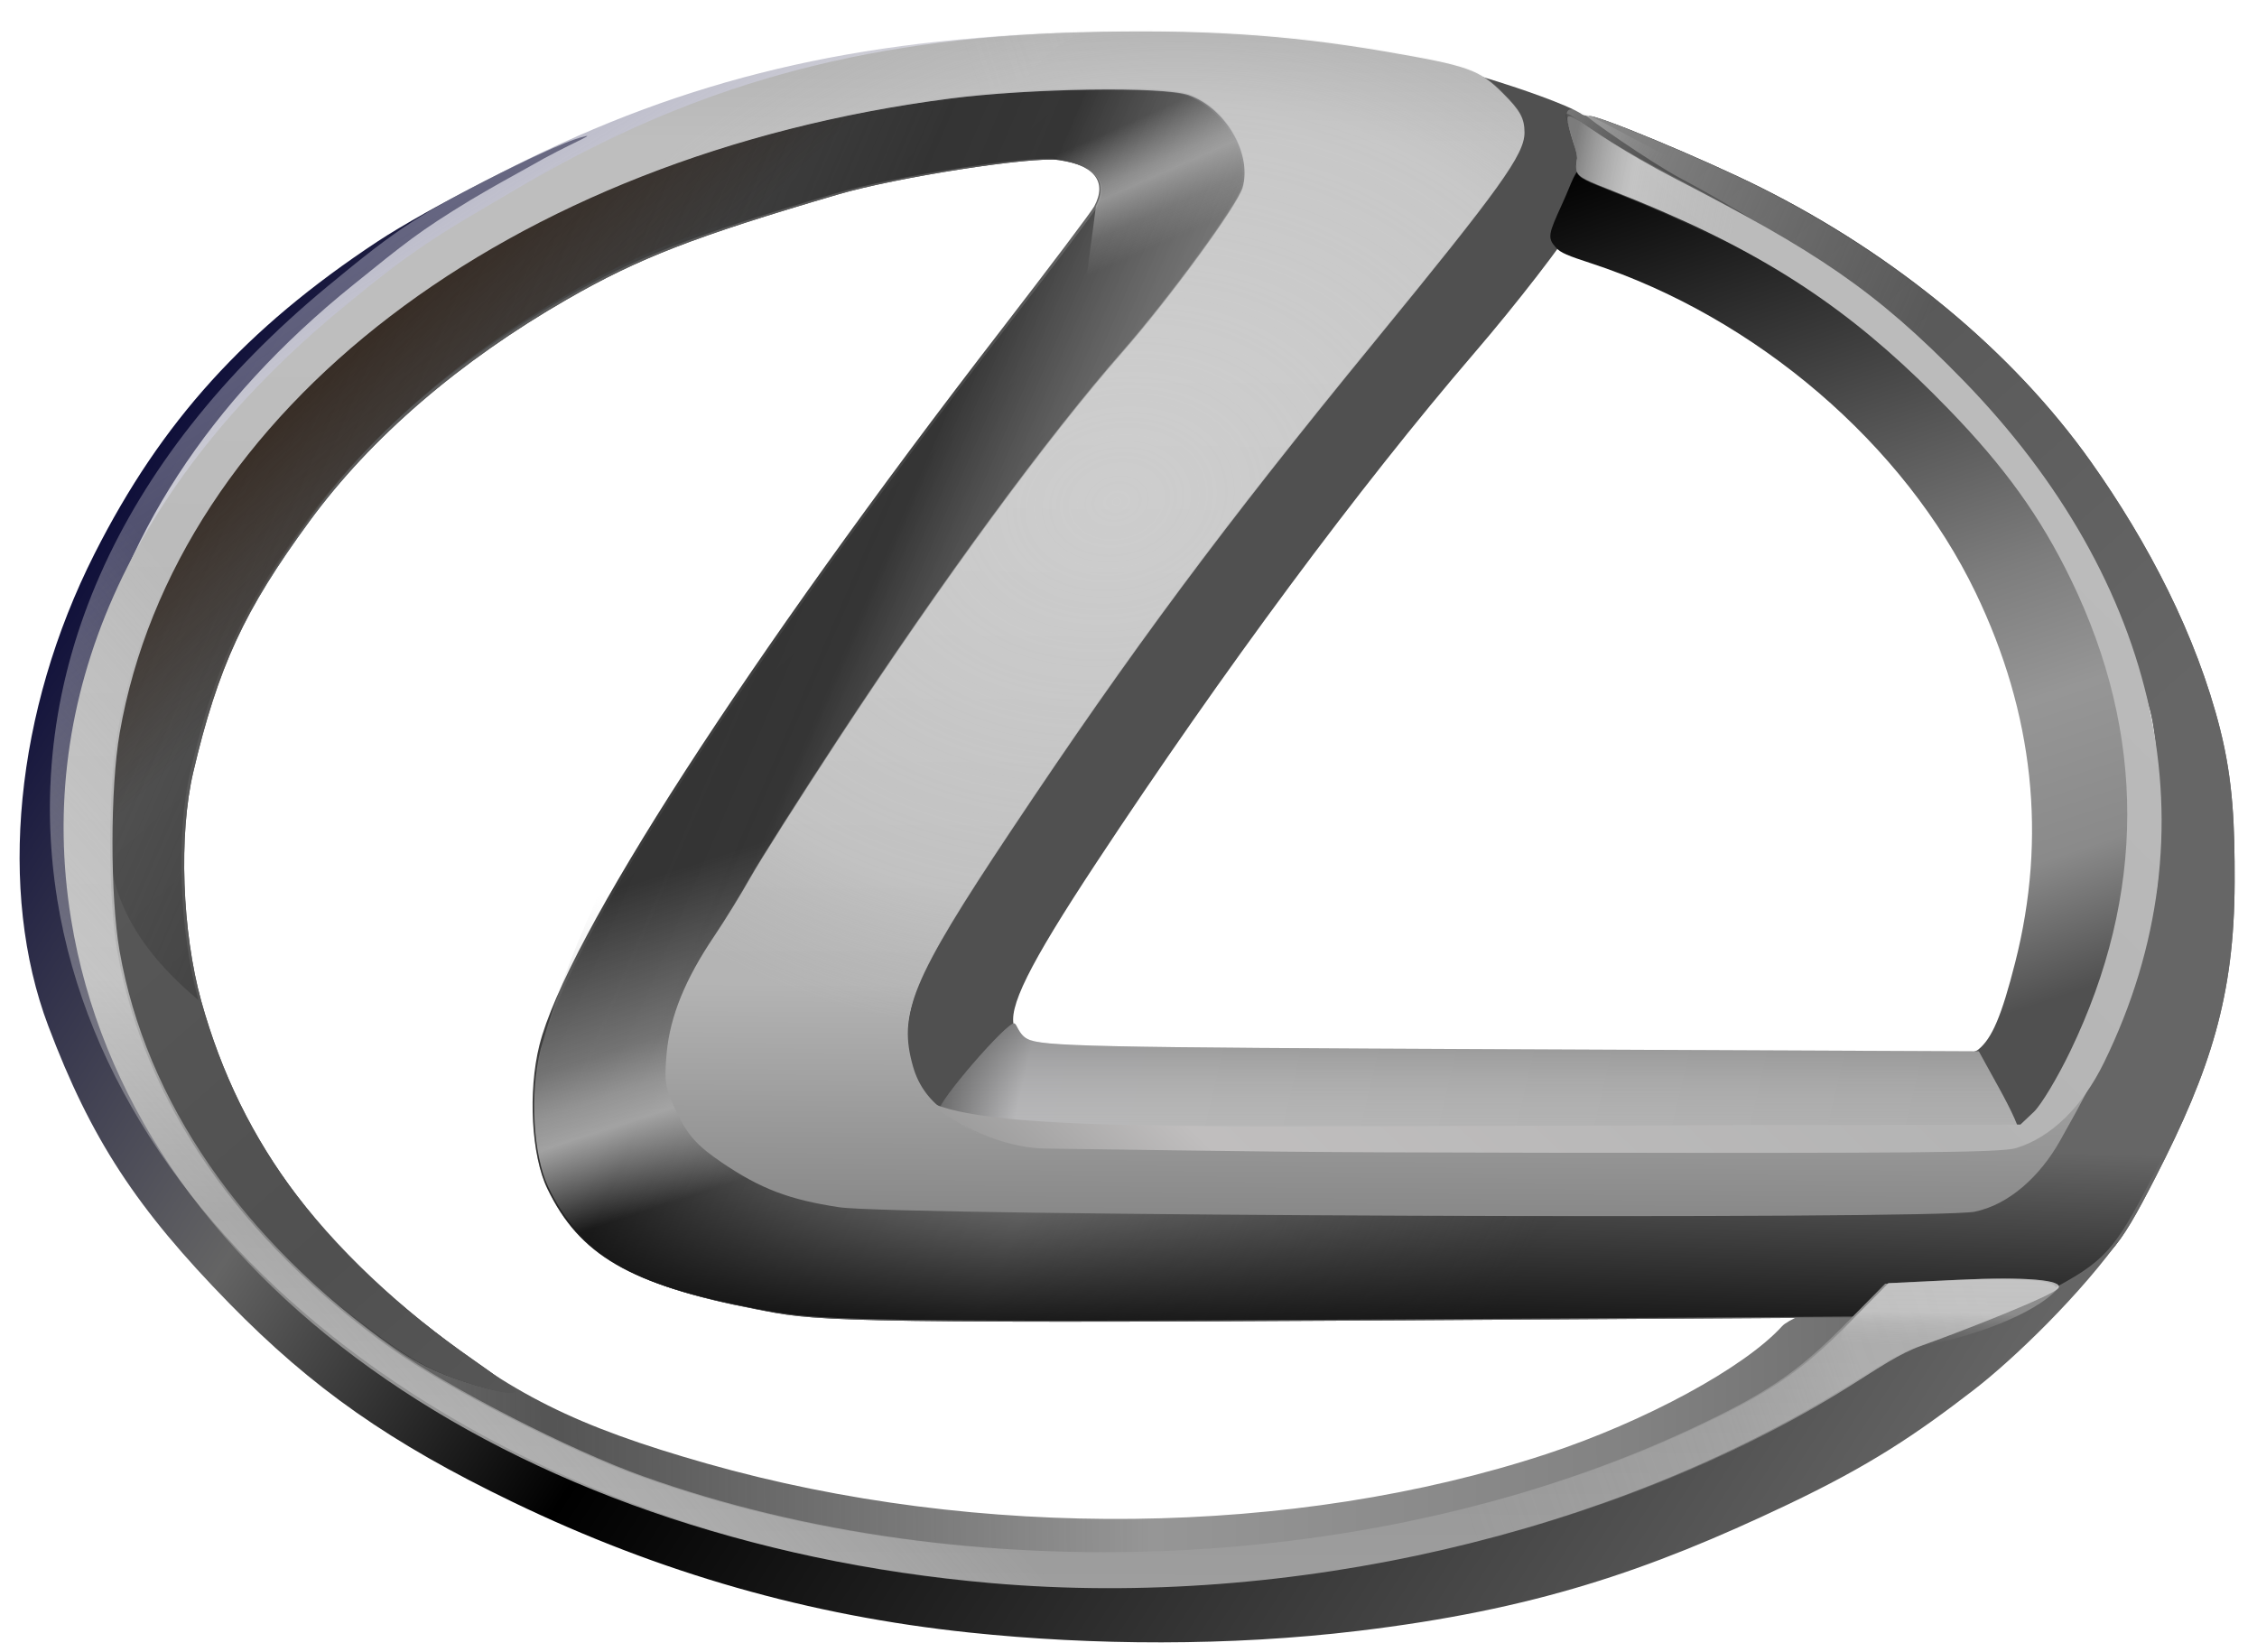 <svg width="56" height="41" viewBox="0 0 56 41" fill="none" xmlns="http://www.w3.org/2000/svg">
<path d="M24.053 40.509C20.086 40.092 16.374 39.032 12.726 37.272C9.686 35.806 7.755 34.453 5.694 32.347C3.382 29.985 2.255 28.258 1.198 25.458C-0.065 22.113 0.374 17.637 2.347 13.738C4.009 10.455 6.094 8.154 9.366 5.993C10.582 5.189 13.599 3.642 14.391 3.415C14.95 3.255 14.114 3.568 13.159 4.121C12.569 4.448 12.205 4.649 11.661 4.972C10.397 5.742 10.069 6.015 8.759 7.072C5.177 9.959 2.953 13.384 2.155 17.241C1.894 18.501 1.894 21.326 2.155 22.586C3.101 27.159 5.851 30.905 10.54 34.012C13.237 35.799 16.363 37.114 20.008 37.996C23.089 38.742 24.251 38.862 28.41 38.862C31.442 38.862 32.425 38.819 33.638 38.633C37.511 38.038 41.639 36.698 44.405 35.139C46.667 33.862 47.419 33.418 47.623 33.236C47.74 33.132 48.262 32.855 48.784 32.621C49.409 32.34 49.853 32.046 50.087 31.757C50.435 31.327 50.458 31.319 51.344 31.319C51.874 31.319 52.687 30.552 52.687 30.625C51.653 32.102 49.942 33.743 48.971 34.49C47.529 35.602 46.397 36.363 44.342 37.34C40.887 38.984 38.058 39.944 33.7 40.468C30.506 40.852 27.107 40.83 24.053 40.509Z" fill="url(#paint0_linear_1427_23719)"/>
<path d="M23.776 38.55C21.485 38.306 18.123 37.576 16.349 36.938C15.092 36.485 12.432 35.323 11.742 34.924C10.978 34.483 9.117 33.098 8.032 32.164C6.625 30.953 4.369 28.111 4.565 27.795C4.621 27.704 5.63 27.328 5.816 27.328C5.849 27.328 6.036 27.606 6.257 28.001C7.264 29.793 8.764 31.402 10.433 32.763C12.667 34.585 14.278 35.39 17.541 36.317C24.272 38.228 32.103 38.14 38.367 36.081C40.813 35.277 43.288 33.934 44.219 32.905C44.471 32.626 46.474 31.92 46.614 32.06C46.791 32.237 46.321 32.837 45.35 33.67C43.62 35.156 39.318 37.01 35.873 37.754C32.773 38.422 31.68 38.534 27.892 38.569C25.902 38.588 24.051 38.579 23.776 38.55Z" fill="url(#paint1_linear_1427_23719)"/>
<path d="M11.589 34.306C10.58 33.985 10.024 33.668 8.783 32.705C6.055 30.587 4.084 27.906 3.213 25.131C2.699 23.492 2.582 22.419 2.659 20.045C2.718 18.223 2.778 17.73 3.057 16.783C3.752 14.424 4.715 12.63 6.325 10.696C9.973 6.314 16.789 3.008 23.727 2.255C25.648 2.047 29.237 2.029 29.79 2.225C30.357 2.426 30.951 3.084 31.142 3.722C31.268 4.143 31.252 4.268 31.006 4.75C30.852 5.052 30.566 5.497 30.37 5.738C30.174 5.979 29.664 6.64 29.236 7.205C28.808 7.771 27.808 9.034 27.015 10.011C26.221 10.989 24.929 12.686 24.143 13.783C22.688 15.815 19.503 20.634 18.867 21.764C18.675 22.107 18.332 22.647 18.105 22.963C17.878 23.279 17.49 23.966 17.242 24.49C16.826 25.367 16.794 25.515 16.837 26.358C16.894 27.505 17.252 28.102 18.279 28.764C19.825 29.761 18.42 29.683 34.732 29.683H49.282L50.544 28.324C51.518 27.273 51.902 26.753 52.233 26.035C52.717 24.987 53.217 23.349 53.433 22.106C53.617 21.051 53.502 18.225 53.247 17.504C52.767 15.55 51.917 13.641 50.868 11.975C48.871 8.855 46.025 6.377 41.91 4.177C41.18 3.786 39.315 2.886 39.344 2.857C39.434 2.767 42.211 3.928 43.581 4.61C46.964 6.296 49.873 8.709 51.806 11.432C53.238 13.45 54.425 15.747 55.011 18.062C55.337 19.351 55.377 20.472 55.373 21.875C55.366 24.675 54.781 26.514 53.412 29.186C52.451 31.059 52.231 31.299 50.775 32.065L49.163 32.649L34.807 32.738C20.154 32.829 20.113 32.737 18.685 32.462C15.629 31.872 14.377 31.144 13.579 29.492C13.183 28.673 13.095 27.082 13.381 25.937C14.038 23.318 18.541 16.341 24.841 8.182C26.04 6.628 27.079 5.251 27.148 5.12C27.48 4.499 27.148 4.088 26.202 3.948C25.541 3.85 22.175 4.374 20.718 4.801C17.156 5.846 15.782 6.378 14.003 7.401C11.327 8.94 9.132 10.83 7.609 12.909C5.984 15.125 5.338 16.519 4.723 19.135C4.36 20.682 4.444 23.098 4.921 24.815C5.916 28.395 8.027 31.177 11.682 33.726C12.247 34.12 12.709 34.466 12.709 34.494C12.709 34.596 12.265 34.521 11.589 34.306Z" fill="url(#paint2_linear_1427_23719)"/>
<path d="M11.66 34.33C10.651 34.01 10.095 33.692 8.854 32.729C6.127 30.611 4.155 27.93 3.285 25.156C2.771 23.517 2.654 22.443 2.73 20.069C2.79 18.247 2.85 17.755 3.128 16.808C3.823 14.448 4.786 12.654 6.396 10.72C10.045 6.339 16.86 3.033 23.798 2.28C25.719 2.071 29.309 2.053 29.861 2.249C30.429 2.451 31.022 3.108 31.213 3.746C31.339 4.168 31.323 4.292 31.077 4.775C30.923 5.077 30.637 5.521 30.441 5.762C30.245 6.004 29.735 6.664 29.307 7.23C28.879 7.796 27.88 9.058 27.086 10.036C26.292 11.013 25 12.71 24.214 13.808C22.759 15.839 19.574 20.658 18.939 21.789C18.746 22.132 18.403 22.671 18.176 22.987C17.95 23.304 17.561 23.991 17.313 24.515C16.897 25.391 16.865 25.539 16.908 26.383C16.966 27.53 17.323 28.127 18.35 28.789C19.896 29.786 18.491 29.707 34.803 29.707H49.354L50.615 28.348C51.589 27.298 51.973 26.777 52.304 26.06C52.788 25.011 53.288 23.373 53.504 22.13C53.688 21.075 53.574 18.25 53.318 17.528C52.838 15.575 51.796 13.837 50.747 12.171C48.75 9.051 46.096 7.016 41.982 4.815C41.252 4.425 37.638 2.485 39.415 2.882C39.505 2.792 42.282 3.952 43.652 4.635C47.035 6.32 49.945 8.733 51.877 11.456C53.309 13.475 54.497 15.772 55.083 18.087C55.409 19.375 55.449 20.496 55.445 21.899C55.437 24.7 54.853 26.539 53.483 29.21C52.522 31.084 52.302 31.324 50.847 32.09L49.234 32.673L34.878 32.763C20.225 32.853 20.184 32.762 18.756 32.486C15.7 31.897 14.449 31.169 13.65 29.517C13.254 28.697 13.166 27.106 13.453 25.962C14.109 23.343 18.612 16.366 24.912 8.207C26.112 6.653 27.15 5.275 27.22 5.145C27.552 4.524 27.22 4.112 26.273 3.972C25.613 3.874 22.246 4.398 20.789 4.826C17.227 5.87 15.853 6.403 14.075 7.425C11.398 8.964 9.203 10.855 7.68 12.933C6.055 15.149 5.409 16.544 4.795 19.16C4.431 20.707 4.516 23.122 4.993 24.84C5.987 28.419 8.098 31.202 11.754 33.751C12.318 34.145 12.781 34.49 12.781 34.519C12.781 34.62 12.336 34.545 11.66 34.33Z" fill="url(#paint3_linear_1427_23719)"/>
<path d="M11.66 34.33C10.651 34.01 10.095 33.692 8.854 32.729C6.127 30.611 4.155 27.93 3.285 25.156C2.771 23.517 2.654 22.443 2.73 20.069C2.79 18.247 2.85 17.755 3.128 16.808C3.823 14.448 4.786 12.654 6.396 10.72C10.045 6.339 16.86 3.033 23.798 2.28C25.719 2.071 29.309 2.053 29.861 2.249C30.429 2.451 31.022 3.108 31.213 3.746C31.339 4.168 31.323 4.292 31.077 4.775C30.923 5.077 30.637 5.521 30.441 5.762C30.245 6.004 29.735 6.664 29.307 7.23C28.879 7.796 27.88 9.058 27.086 10.036C26.292 11.013 25 12.71 24.214 13.808C22.759 15.839 19.574 20.658 18.939 21.789C18.746 22.132 18.403 22.671 18.176 22.987C17.95 23.304 17.561 23.991 17.313 24.515C16.897 25.391 16.865 25.539 16.908 26.383C16.966 27.53 17.323 28.127 18.35 28.789C19.896 29.786 18.491 29.707 34.803 29.707H49.354L50.615 28.348C51.589 27.298 51.973 26.777 52.304 26.06C52.788 25.011 53.288 23.373 53.504 22.13C53.688 21.075 53.574 18.25 53.318 17.528C52.838 15.575 51.988 13.666 50.94 12C48.942 8.88 46.096 6.402 41.982 4.201C41.252 3.811 39.386 2.911 39.415 2.882C39.505 2.792 42.282 3.952 43.652 4.635C47.035 6.32 49.945 8.733 51.877 11.456C53.309 13.475 54.497 15.772 55.083 18.087C55.409 19.375 55.449 20.496 55.445 21.899C55.437 24.7 54.853 26.539 53.483 29.21C52.522 31.084 52.302 31.324 50.847 32.09L49.234 32.673L34.878 32.763C20.225 32.853 20.184 32.762 18.756 32.486C15.7 31.897 14.449 31.169 13.65 29.517C13.254 28.697 13.166 27.106 13.453 25.962C14.109 23.343 18.612 16.366 24.912 8.207C26.112 6.653 27.15 5.275 27.22 5.145C27.552 4.524 27.22 4.112 26.273 3.972C25.613 3.874 22.246 4.398 20.789 4.826C17.227 5.87 15.853 6.403 14.075 7.425C11.398 8.964 9.203 10.855 7.68 12.933C6.055 15.149 5.409 16.544 4.795 19.16C4.431 20.707 4.516 23.122 4.993 24.84C5.987 28.419 8.098 31.202 11.754 33.751C12.318 34.145 12.781 34.49 12.781 34.519C12.781 34.62 12.336 34.545 11.66 34.33Z" fill="url(#paint4_linear_1427_23719)"/>
<path d="M2.661 20.045C2.72 18.223 2.78 17.73 3.059 16.783C3.753 14.424 4.716 12.63 6.327 10.696C9.975 6.314 16.791 3.008 23.729 2.255C25.65 2.047 29.239 2.029 29.791 2.225C30.359 2.426 30.953 3.084 31.144 3.722C31.27 4.143 31.253 4.268 31.008 4.75C30.854 5.052 30.568 5.497 30.372 5.738C30.176 5.979 29.666 6.64 29.238 7.205C28.81 7.771 27.81 9.034 27.017 10.011C26.223 10.989 24.93 12.686 24.145 13.783C22.69 15.815 19.505 20.634 18.869 21.764C18.676 22.107 18.333 22.647 18.107 22.963C17.88 23.279 17.492 23.966 17.244 24.49C16.828 25.367 16.796 25.515 16.838 26.358C16.896 27.505 17.254 28.102 18.281 28.764C19.827 29.761 18.422 29.683 34.734 29.683H49.284L50.545 28.324C51.52 27.273 51.904 26.753 52.235 26.035C52.719 24.987 53.219 23.349 53.435 22.106C53.618 21.051 53.504 18.225 53.249 17.504C52.768 15.55 51.682 13.878 50.634 12.211C48.636 9.091 45.79 6.614 41.676 4.413C40.946 4.022 39.317 2.886 39.346 2.857C39.435 2.767 42.213 3.928 43.583 4.61C46.966 6.296 49.875 8.709 51.807 11.432C53.239 13.45 54.427 15.747 55.013 18.062C55.339 19.351 55.379 20.472 55.375 21.875C55.367 24.675 54.783 26.514 53.413 29.186C52.452 31.059 52.233 31.299 50.777 32.065L49.165 32.649L34.809 32.738C20.156 32.829 20.115 32.737 18.687 32.462C15.631 31.872 14.379 31.144 13.581 29.492C13.185 28.673 13.096 27.082 13.383 25.937C14.04 23.318 18.543 16.341 24.843 8.182C26.042 6.628 27.081 5.251 27.15 5.12C27.482 4.499 27.15 4.088 26.203 3.948C25.543 3.85 22.177 4.374 20.719 4.801C17.158 5.846 15.783 6.378 14.005 7.401C11.329 8.94 9.134 10.83 7.61 12.909C5.986 15.125 5.34 16.519 4.725 19.135C4.362 20.682 4.446 23.098 4.923 24.815C2.852 23.085 2.616 21.551 2.661 20.045Z" fill="url(#paint5_linear_1427_23719)"/>
<path d="M3.213 25.131C2.699 23.492 2.582 22.419 2.659 20.045C2.718 18.223 2.778 17.73 3.057 16.783C3.752 14.424 4.715 12.63 6.325 10.696C9.973 6.314 16.789 3.008 23.727 2.255C25.648 2.047 29.237 2.029 29.79 2.225C30.357 2.426 30.951 3.084 31.142 3.722C31.268 4.143 31.252 4.268 31.006 4.75C30.852 5.052 30.566 5.497 30.37 5.738C30.174 5.979 29.664 6.64 29.236 7.205C28.808 7.771 27.808 9.034 27.015 10.011C26.221 10.989 24.929 12.686 24.143 13.783C22.688 15.815 19.503 20.634 18.867 21.764C18.675 22.107 18.332 22.647 18.105 22.963C17.878 23.279 17.49 23.966 17.242 24.49C16.826 25.367 16.794 25.515 16.837 26.358C16.894 27.505 17.252 28.102 18.279 28.764C19.825 29.761 18.42 29.683 34.732 29.683H49.282L50.544 28.324C51.518 27.273 51.902 26.753 52.233 26.035C52.717 24.987 53.217 23.349 53.433 22.106C53.617 21.051 53.502 18.225 53.247 17.504C52.767 15.55 51.917 13.641 50.868 11.975C48.871 8.855 46.025 6.377 41.91 4.177C41.18 3.786 39.315 2.886 39.344 2.857C39.434 2.767 42.211 3.928 43.581 4.61C46.964 6.296 49.873 8.709 51.806 11.432C53.238 13.45 54.425 15.747 55.011 18.062C55.337 19.351 55.377 20.472 55.373 21.875C55.366 24.675 54.781 26.514 53.412 29.186C52.451 31.059 52.231 31.299 50.775 32.065L49.163 32.649L34.807 32.738C20.154 32.829 20.113 32.737 18.685 32.462C15.629 31.872 14.377 31.144 13.579 29.492C13.183 28.673 13.095 27.082 13.381 25.937C14.038 23.318 18.541 16.341 24.841 8.182C26.04 6.628 27.079 5.251 27.148 5.12C27.48 4.499 27.148 4.088 26.202 3.948C25.541 3.85 22.175 4.374 20.718 4.801C17.156 5.846 15.782 6.378 14.003 7.401C11.327 8.94 9.132 10.83 7.609 12.909C5.984 15.125 5.338 16.519 4.723 19.135C4.36 20.682 4.444 23.098 4.921 24.815C4.34 25.156 5.892 27.522 3.213 25.131Z" fill="url(#paint6_linear_1427_23719)"/>
<path d="M3.352 24.995C2.838 23.356 2.721 22.282 2.798 19.908C2.857 18.086 2.917 17.593 3.196 16.646C3.89 14.287 4.853 12.493 6.463 10.559C10.112 6.177 16.928 2.872 23.866 2.119C25.787 1.91 29.376 1.892 29.928 2.088C30.496 2.29 31.09 2.947 31.281 3.585C31.407 4.007 31.39 4.131 31.144 4.614C30.991 4.916 30.704 5.36 30.509 5.601C30.313 5.843 29.802 6.503 29.375 7.069C28.947 7.634 27.947 8.897 27.153 9.874C26.36 10.852 25.067 12.549 24.282 13.647C22.827 15.678 19.642 20.497 19.006 21.628C18.813 21.971 18.47 22.51 18.244 22.826C18.017 23.142 17.629 23.83 17.38 24.353C16.965 25.23 16.933 25.378 16.975 26.221C17.033 27.369 17.391 27.965 18.418 28.628C19.963 29.625 18.559 29.546 34.871 29.546H49.421L50.682 28.187C51.656 27.137 52.041 26.616 52.372 25.899C52.856 24.85 53.356 23.212 53.572 21.969C53.755 20.914 53.641 18.089 53.386 17.367C52.905 15.414 51.819 13.741 50.771 12.075C48.773 8.955 45.927 6.477 41.813 4.276C41.083 3.886 39.454 2.749 39.483 2.72C39.572 2.631 42.35 3.791 43.719 4.473C47.103 6.159 50.012 8.572 51.944 11.295C53.376 13.314 54.564 15.611 55.15 17.926C55.476 19.214 55.516 20.335 55.512 21.738C55.504 24.539 54.92 26.378 53.55 29.049C52.589 30.923 52.37 31.163 50.914 31.929L49.301 32.512L34.945 32.602C20.293 32.692 20.252 32.601 18.824 32.325C15.768 31.735 14.516 31.007 13.718 29.356C13.322 28.536 13.233 26.945 13.52 25.8C14.177 23.182 18.68 16.205 24.979 8.045C26.179 6.492 27.218 5.114 27.287 4.984C27.619 4.362 27.287 3.951 26.34 3.811C25.68 3.713 22.313 4.237 20.856 4.665C17.295 5.709 15.92 6.241 14.142 7.264C11.466 8.803 9.271 10.694 7.747 12.772C6.122 14.988 5.476 16.383 4.862 18.999C4.499 20.546 4.583 22.961 5.06 24.678C4.479 25.019 4.606 24.881 3.352 24.995Z" fill="url(#paint7_linear_1427_23719)"/>
<g opacity="0.8">
<path d="M23.973 2.365C25.78 2.165 29.157 2.148 29.677 2.335C30.211 2.529 30.769 3.158 30.949 3.77C31.067 4.174 31.052 4.293 30.821 4.756C30.676 5.045 30.407 5.471 30.223 5.702C30.038 5.934 29.558 6.567 29.155 7.109C26.244 10.039 26.791 8.374 27.192 5.111C27.504 4.515 27.192 4.121 26.301 3.987C25.165 3.088 26.249 3.238 23.973 2.365Z" fill="url(#paint8_linear_1427_23719)"/>
</g>
<path d="M26.241 10.773C25.494 11.709 24.278 13.336 23.539 14.388C22.17 16.335 19.173 20.953 18.576 22.037C18.394 22.366 18.072 22.883 17.858 23.186C17.645 23.489 17.28 24.148 17.046 24.649C16.655 25.49 16.625 25.632 16.665 26.44C16.719 27.539 17.056 28.111 18.022 28.746C19.476 29.702 18.155 29.627 33.501 29.627C35.497 30.515 51.068 31.992 33.571 32.555C19.786 32.642 19.747 32.554 18.404 32.29C15.529 31.725 14.351 31.027 13.6 29.444C13.228 28.658 13.144 27.133 13.414 26.036C16.817 14.212 27.862 8.25 26.241 10.773Z" fill="url(#paint9_linear_1427_23719)"/>
<path d="M22.974 27.306C22.352 26.435 22.335 25.415 22.919 24.087C23.946 21.751 29.758 13.623 34.145 8.386C36.677 5.364 37.699 3.925 37.699 3.384C37.699 3.146 37.546 2.856 37.248 2.525L36.45 1.806L37.163 2.026C37.605 2.163 38.869 2.584 39.246 2.832C39.865 3.237 39.758 4.367 39.126 5.468C38.824 5.993 37.627 7.542 36.58 8.76C33.721 12.088 30.341 16.647 27.196 21.417C25.525 23.951 24.99 25.029 25.171 25.5C25.265 25.744 23.678 27.592 23.381 27.586C23.265 27.584 23.082 27.458 22.974 27.306Z" fill="#505050"/>
<path d="M49.635 28.152C49.366 27.855 48.701 26.462 48.701 26.234C48.701 26.134 48.972 26.134 49.085 26.043C49.427 25.766 49.664 25.206 50.001 23.879C50.789 20.776 50.46 17.703 49.021 14.71C47.248 11.024 43.578 7.878 39.483 6.535C38.905 6.345 38.722 6.277 38.6 6.138C38.39 5.899 38.417 5.81 38.761 5.058C39.017 4.499 39.075 4.204 39.267 4.177C39.416 4.155 40.142 4.446 41.221 4.972C46.507 7.551 49.975 10.808 51.72 14.832C52.635 16.94 52.833 17.773 52.913 19.84C53.012 22.4 52.606 24.284 51.477 26.498C50.566 28.285 50.08 28.644 49.635 28.152Z" fill="url(#paint10_linear_1427_23719)"/>
<path d="M24.538 28.297C23.893 28.216 23.297 27.799 23.297 27.551C23.297 27.304 24.954 25.394 25.161 25.394C25.231 25.394 25.267 25.665 25.491 25.779C25.858 25.966 27.002 25.99 37.496 26.036L49.096 26.087L49.596 26.993C49.899 27.542 50.155 28.071 50.106 28.197C50.031 28.389 42.969 28.503 31.451 28.485C24.597 28.475 24.747 28.323 24.538 28.297V28.297Z" fill="url(#paint11_linear_1427_23719)"/>
<path opacity="0.5" d="M24.538 28.297C23.893 28.216 23.297 27.799 23.297 27.551C23.297 27.304 24.954 25.394 25.161 25.394C25.231 25.394 25.267 25.665 25.491 25.779C25.858 25.966 27.002 25.99 37.496 26.036L49.096 26.087L49.596 26.993C49.899 27.542 50.155 28.071 50.106 28.197C50.031 28.389 42.969 28.503 31.451 28.485C24.597 28.475 24.747 28.323 24.538 28.297V28.297Z" fill="url(#paint12_linear_1427_23719)"/>
<path d="M24.551 39.29C12.496 38.238 2.857 31.174 1.424 22.34C0.529 16.82 2.898 11.433 8.12 7.111C9.918 5.623 10.391 5.317 12.704 4.146C17.03 1.955 21.23 0.956 26.734 0.809C29.695 0.729 31.844 0.863 34.274 1.279C36.389 1.64 36.642 1.73 37.238 2.325C37.664 2.751 37.77 2.945 37.77 3.299C37.77 3.84 37.178 4.665 34.034 8.507C30.3 13.068 28.005 16.156 25.027 20.627C22.559 24.333 22.217 25.159 22.604 26.489C22.889 27.471 23.783 27.927 24.662 28.094C25.8 28.311 27.081 28.26 35.699 28.246C40.226 28.239 49.829 28.259 50.127 28.238C50.514 28.209 50.74 28.097 51 27.848C51.89 26.696 52.239 26.215 51.062 28.307C50.558 29.203 49.79 29.897 48.944 30.072C47.964 30.276 22.185 30.175 20.767 29.963C19.529 29.777 18.812 29.503 17.852 28.852C17.251 28.443 17.018 28.188 16.75 27.64C16.449 27.024 16.419 26.853 16.487 26.129C16.572 25.22 16.951 24.291 17.67 23.23C17.931 22.845 18.333 22.194 18.564 21.782C18.795 21.371 19.777 19.828 20.745 18.353C23.315 14.44 25.931 10.876 27.793 8.751C28.965 7.414 30.655 5.1 30.777 4.667C31.013 3.826 30.353 2.691 29.44 2.368C28.817 2.147 25.508 2.194 23.516 2.452C12.571 3.869 4.312 10.18 2.914 18.192C2.677 19.554 2.675 22.258 2.911 23.605C3.563 27.326 5.946 30.779 9.719 33.471C11.094 34.452 14.103 35.995 15.884 36.633C23.967 39.526 34.209 39.066 41.906 35.462C43.757 34.596 44.551 34.058 45.704 32.889L46.717 31.861L48.465 31.777C50.135 31.698 51.058 31.784 50.935 31.982C50.824 32.162 48.47 33.083 47.528 33.417C46.996 33.606 46.502 33.947 45.749 34.42C39.977 38.049 31.961 39.937 24.551 39.29L24.551 39.29Z" fill="url(#paint13_linear_1427_23719)"/>
<path opacity="0.3" d="M24.689 39.268C12.634 38.217 2.995 31.152 1.562 22.318C0.667 16.799 3.035 11.412 8.258 7.089C10.056 5.601 10.528 5.295 12.842 4.124C17.168 1.934 21.368 0.935 26.871 0.787C25.069 1.668 26.05 2.329 23.653 2.431C12.709 3.848 4.449 10.158 3.052 18.171C2.815 19.532 2.813 22.236 3.049 23.584C3.701 27.305 6.083 30.758 9.857 33.45C11.231 34.43 14.24 35.973 16.022 36.611C24.105 39.505 34.346 39.044 42.044 35.44C43.895 34.574 44.689 34.036 45.842 32.867L46.855 31.839L48.603 31.756C50.272 31.676 51.195 31.762 51.073 31.96C50.962 32.14 48.608 33.061 47.666 33.395C47.134 33.584 46.639 33.925 45.887 34.399C40.114 38.027 32.099 39.915 24.689 39.268L24.689 39.268Z" fill="url(#paint14_linear_1427_23719)"/>
<path d="M24.607 39.283C12.552 38.232 3.196 31.639 1.763 22.806C0.868 17.286 3.237 11.993 8.459 7.671C10.257 6.183 10.788 5.872 12.96 4.606C17.149 2.165 21.285 0.95 26.789 0.802C29.75 0.723 31.899 0.857 34.329 1.272C36.445 1.634 36.698 1.723 37.293 2.318C37.719 2.744 37.825 2.938 37.825 3.292C37.825 3.833 37.233 4.658 34.089 8.5C30.355 13.062 28.061 16.15 25.083 20.62C22.614 24.326 22.273 25.152 22.659 26.482C22.945 27.464 23.839 27.92 24.717 28.087C25.855 28.304 27.136 28.253 35.755 28.239C40.282 28.232 49.885 28.253 50.182 28.231C50.57 28.202 50.796 28.09 51.055 27.842C51.945 26.69 52.294 26.208 51.117 28.3C50.613 29.196 49.845 29.89 48.999 30.066C48.02 30.269 22.24 30.169 20.823 29.956C19.584 29.77 18.867 29.497 17.908 28.845C17.306 28.436 17.073 28.181 16.806 27.633C16.504 27.018 16.475 26.847 16.542 26.122C16.627 25.213 17.006 24.285 17.726 23.223C17.986 22.838 18.388 22.187 18.619 21.776C18.851 21.364 19.832 19.821 20.8 18.346C23.37 14.433 25.986 10.869 27.849 8.744C29.02 7.407 30.711 5.093 30.832 4.66C31.069 3.82 30.408 2.684 29.495 2.361C28.873 2.14 25.564 2.188 23.571 2.446C12.626 3.862 4.367 10.173 2.97 18.185C2.732 19.547 2.731 22.251 2.967 23.599C3.618 27.32 6.001 30.772 9.774 33.465C11.149 34.445 14.158 35.988 15.94 36.626C24.022 39.52 34.264 39.059 41.962 35.455C43.813 34.589 44.606 34.051 45.759 32.882L46.773 31.854L48.521 31.77C50.19 31.691 51.113 31.777 50.991 31.975C50.879 32.155 48.525 33.076 47.584 33.41C47.052 33.599 46.557 33.94 45.804 34.414C40.032 38.042 32.017 39.93 24.607 39.283L24.607 39.283Z" fill="url(#paint15_linear_1427_23719)"/>
<path opacity="0.5" d="M24.551 39.29C12.496 38.238 2.857 31.173 1.424 22.34C0.529 16.82 2.898 11.433 8.12 7.11C9.918 5.623 10.391 5.317 12.704 4.145C17.03 1.955 21.23 0.956 26.734 0.809C26.618 2.007 24.72 2.457 23.516 2.452C12.571 3.869 4.312 10.179 2.914 18.192C2.677 19.554 2.675 22.257 2.911 23.605C3.563 27.326 5.946 30.779 9.719 33.471C11.094 34.452 14.103 35.995 15.884 36.633C23.967 39.526 34.209 39.065 41.906 35.462C43.757 34.595 44.551 34.058 45.704 32.888L46.717 31.86L48.465 31.777C50.135 31.697 51.058 31.784 50.935 31.981C50.824 32.162 48.47 33.083 47.528 33.417C46.996 33.606 46.502 33.947 45.749 34.42C39.977 38.049 31.961 39.936 24.551 39.29H24.551Z" fill="url(#paint16_linear_1427_23719)"/>
<path opacity="0.3" d="M24.689 39.268C12.634 38.217 2.995 31.152 1.562 22.318C0.667 16.799 3.035 11.412 8.258 7.089C10.056 5.601 10.528 5.295 12.842 4.124C17.168 1.934 21.368 0.935 26.871 0.787C25.069 1.668 26.05 2.329 23.653 2.431C12.709 3.848 4.449 10.158 3.052 18.171C2.815 19.532 2.813 22.236 3.049 23.584C3.701 27.305 6.083 30.758 9.857 33.45C11.231 34.43 14.24 35.973 16.022 36.611C24.105 39.505 34.346 39.044 42.044 35.44C43.895 34.574 44.689 34.036 45.842 32.867L46.855 31.839L48.603 31.756C50.272 31.676 51.195 31.762 51.073 31.96C50.962 32.14 48.608 33.061 47.666 33.395C47.134 33.584 46.639 33.925 45.887 34.399C40.114 38.027 32.099 39.915 24.689 39.268L24.689 39.268Z" fill="url(#paint17_linear_1427_23719)"/>
<path opacity="0.3" d="M25.936 28.833C24.945 28.809 23.104 27.366 23.241 27.482C24.279 28.363 28.642 28.283 37.177 28.262L50.129 28.231L50.459 27.915C50.641 27.741 51.048 27.053 51.365 26.387C53.244 22.438 53.251 18.433 51.386 14.536C50.627 12.951 49.74 11.701 48.333 10.231C46.293 8.1 44.369 6.651 41.288 5.292C39.102 4.327 39.039 4.541 39.129 3.934C39.129 3.784 39.047 3.591 38.981 3.354C38.693 2.327 38.826 2.553 41.419 3.908C44.905 5.729 46.786 6.969 48.98 9.255C53.826 14.304 55.031 20.819 52.202 26.673C51.66 27.793 50.884 28.558 50.021 28.822C49.636 28.94 47.376 28.949 38.348 28.939C31.866 28.931 31.013 28.956 25.936 28.833Z" fill="url(#paint18_linear_1427_23719)"/>
<path d="M25.937 28.499C24.211 28.475 22.655 27.065 22.791 27.179C23.83 28.049 28.643 27.956 37.178 27.936L50.131 27.904L50.461 27.592C50.642 27.421 51.05 26.743 51.367 26.085C53.246 22.187 53.252 18.234 51.387 14.388C50.629 12.825 49.742 11.59 48.335 10.14C46.295 8.036 44.37 6.607 41.289 5.265C39.104 4.313 39.041 4.524 39.131 3.925C39.131 3.777 39.049 3.587 38.982 3.352C38.695 2.339 38.961 3.09 41.555 4.427C45.04 6.224 46.52 7.184 48.714 9.44C53.56 14.423 55.032 20.589 52.203 26.367C51.662 27.472 50.886 28.227 50.022 28.488C49.637 28.605 47.378 28.614 38.349 28.604C31.868 28.596 31.015 28.568 25.937 28.499Z" fill="url(#paint19_linear_1427_23719)"/>
<path opacity="0.5" d="M51.389 14.536C50.63 12.952 49.743 11.701 48.337 10.231C46.296 8.1 44.372 6.652 41.291 5.292C39.105 4.327 39.042 4.541 39.132 3.935C39.132 3.784 39.05 3.592 38.984 3.354C38.696 2.327 38.662 2.888 41.256 4.243C44.741 6.064 46.789 6.97 48.983 9.255C50.855 11.805 49.614 10.443 51.389 14.536Z" fill="url(#paint20_linear_1427_23719)"/>
<path opacity="0.3" d="M45.842 32.866L46.855 31.839L48.603 31.755C50.272 31.675 51.196 31.762 51.073 31.959C49.901 33.286 44.711 34.227 45.842 32.866Z" fill="url(#paint21_linear_1427_23719)"/>
<path opacity="0.6" d="M24.607 39.255C12.552 38.203 3.196 31.611 1.763 22.777C0.868 17.258 3.237 11.965 8.459 7.643C10.257 6.155 10.788 5.844 12.96 4.578C17.149 2.137 21.285 0.921 26.789 0.774C29.75 0.694 31.899 0.828 34.329 1.244C36.445 1.605 36.698 1.695 37.293 2.29C37.719 2.716 37.825 2.91 37.825 3.264C37.825 3.805 37.233 4.63 34.089 8.471C30.355 13.033 28.061 16.121 25.083 20.592C22.614 24.298 22.273 25.124 22.659 26.454C22.945 27.436 23.839 27.892 24.717 28.059C25.855 28.275 27.136 28.224 35.755 28.211C40.282 28.204 49.885 28.224 50.182 28.202C50.57 28.174 50.796 28.062 51.055 27.813C51.945 26.661 52.294 26.18 51.117 28.272C50.613 29.168 49.845 29.862 48.999 30.037C48.02 30.241 22.24 30.14 20.823 29.927C19.584 29.742 18.867 29.468 17.908 28.817C17.306 28.408 17.073 28.152 16.806 27.605C16.505 26.989 16.475 26.818 16.542 26.094C16.627 25.185 17.006 24.256 17.726 23.194C17.986 22.81 18.388 22.159 18.619 21.747C18.851 21.336 19.832 19.793 20.8 18.318C23.37 14.405 25.986 10.841 27.849 8.716C29.02 7.379 30.711 5.065 30.832 4.632C31.069 3.791 30.408 2.656 29.495 2.332C28.873 2.112 25.564 2.159 23.571 2.417C12.626 3.834 4.367 10.144 2.97 18.157C2.732 19.519 2.731 22.223 2.967 23.57C3.618 27.291 6.001 30.744 9.774 33.436C11.149 34.417 14.158 35.96 15.94 36.598C24.022 39.491 34.264 39.031 41.962 35.427C43.813 34.56 44.606 34.023 45.759 32.853L46.773 31.826L48.521 31.742C50.19 31.663 51.113 31.749 50.991 31.947C50.879 32.127 48.525 33.048 47.584 33.382C47.052 33.571 46.557 33.912 45.804 34.385C40.032 38.014 32.017 39.901 24.607 39.255H24.607Z" fill="url(#paint22_radial_1427_23719)"/>
<defs>
<linearGradient id="paint0_linear_1427_23719" x1="0.24" y1="12.582" x2="49.467" y2="44.653" gradientUnits="userSpaceOnUse">
<stop stop-color="#000032"/>
<stop offset="0.25" stop-color="#646464"/>
<stop offset="0.424"/>
<stop offset="1" stop-color="#787878"/>
</linearGradient>
<linearGradient id="paint1_linear_1427_23719" x1="2.51" y1="36.031" x2="52.971" y2="35.653" gradientUnits="userSpaceOnUse">
<stop stop-color="#999999"/>
<stop offset="0.221" stop-color="#3C3C3C" stop-opacity="0.875"/>
<stop offset="0.516" stop-color="#969696"/>
<stop offset="0.753" stop-color="#828282"/>
<stop offset="1" stop-color="#5A5A5A"/>
</linearGradient>
<linearGradient id="paint2_linear_1427_23719" x1="35.677" y1="40.472" x2="35.582" y2="28.093" gradientUnits="userSpaceOnUse">
<stop/>
<stop offset="1" stop-opacity="0"/>
</linearGradient>
<linearGradient id="paint3_linear_1427_23719" x1="18.478" y1="2.578" x2="54.645" y2="43.718" gradientUnits="userSpaceOnUse">
<stop stop-color="#5A5A5A"/>
<stop offset="0.269" stop-color="#505050"/>
<stop offset="0.632" stop-color="#666666"/>
<stop offset="0.667" stop-color="#666666"/>
<stop offset="1" stop-color="#666666"/>
</linearGradient>
<linearGradient id="paint4_linear_1427_23719" x1="18.478" y1="2.578" x2="54.645" y2="43.718" gradientUnits="userSpaceOnUse">
<stop stop-color="#5A5A5A"/>
<stop offset="0.269" stop-color="#505050"/>
<stop offset="0.632" stop-color="#666666"/>
<stop offset="0.667" stop-color="#666666"/>
<stop offset="1" stop-color="#666666"/>
</linearGradient>
<linearGradient id="paint5_linear_1427_23719" x1="4.533" y1="6.645" x2="41.534" y2="22.605" gradientUnits="userSpaceOnUse">
<stop stop-color="#323232" stop-opacity="0"/>
<stop offset="0.394" stop-color="#323232" stop-opacity="0.949"/>
<stop offset="0.467" stop-color="#323232" stop-opacity="0.902"/>
<stop offset="0.704" stop-color="#E1E1E1" stop-opacity="0.498"/>
<stop offset="1" stop-color="#C8C8C8" stop-opacity="0"/>
</linearGradient>
<linearGradient id="paint6_linear_1427_23719" x1="35.393" y1="34.141" x2="35.583" y2="28.093" gradientUnits="userSpaceOnUse">
<stop/>
<stop offset="1" stop-opacity="0"/>
</linearGradient>
<linearGradient id="paint7_linear_1427_23719" x1="2.965" y1="10.112" x2="8.028" y2="15.451" gradientUnits="userSpaceOnUse">
<stop stop-color="#28170B"/>
<stop offset="1" stop-color="#28170B" stop-opacity="0"/>
</linearGradient>
<linearGradient id="paint8_linear_1427_23719" x1="27.307" y1="6.714" x2="25.42" y2="2.445" gradientUnits="userSpaceOnUse">
<stop stop-color="#B3B3B3" stop-opacity="0"/>
<stop offset="0.161" stop-color="#B3B3B3" stop-opacity="0.301"/>
<stop offset="0.342" stop-color="#B3B3B3" stop-opacity="0.875"/>
<stop offset="0.406" stop-color="#B3B3B3" stop-opacity="0.749"/>
<stop offset="0.658" stop-color="#B3B3B3" stop-opacity="0"/>
<stop offset="1" stop-color="#B3B3B3" stop-opacity="0"/>
</linearGradient>
<linearGradient id="paint9_linear_1427_23719" x1="15.593" y1="30.188" x2="13.164" y2="22.768" gradientUnits="userSpaceOnUse">
<stop stop-color="#B3B3B3" stop-opacity="0"/>
<stop offset="0.121" stop-color="#B3B3B3" stop-opacity="0.369"/>
<stop offset="0.286" stop-color="#B3B3B3" stop-opacity="0.875"/>
<stop offset="0.384" stop-color="#B3B3B3" stop-opacity="0.749"/>
<stop offset="0.517" stop-color="#B3B3B3" stop-opacity="0.498"/>
<stop offset="1" stop-color="#B3B3B3" stop-opacity="0"/>
</linearGradient>
<linearGradient id="paint10_linear_1427_23719" x1="42.334" y1="2.957" x2="49.776" y2="25.18" gradientUnits="userSpaceOnUse">
<stop/>
<stop offset="0.552" stop-color="#7D7D7D"/>
<stop offset="0.693" stop-color="#969696"/>
<stop offset="0.858" stop-color="#8A8A8A"/>
<stop offset="1" stop-color="#505050"/>
</linearGradient>
<linearGradient id="paint11_linear_1427_23719" x1="22.853" y1="26.019" x2="47.323" y2="31.808" gradientUnits="userSpaceOnUse">
<stop stop-color="#323232"/>
<stop offset="0.106" stop-color="#B4B4B6"/>
<stop offset="0.253" stop-color="#B4B4B4"/>
<stop offset="1" stop-color="#AAAAAA"/>
</linearGradient>
<linearGradient id="paint12_linear_1427_23719" x1="38.192" y1="25.009" x2="38.192" y2="29.085" gradientUnits="userSpaceOnUse">
<stop stop-color="#505050"/>
<stop offset="1" stop-color="#FAFAFA" stop-opacity="0"/>
</linearGradient>
<linearGradient id="paint13_linear_1427_23719" x1="6.328" y1="-1.383" x2="17.1" y2="15.815" gradientUnits="userSpaceOnUse">
<stop stop-color="#8282A9"/>
<stop offset="1" stop-color="#A9A9A9" stop-opacity="0"/>
</linearGradient>
<linearGradient id="paint14_linear_1427_23719" x1="49.111" y1="31.749" x2="35.902" y2="36.279" gradientUnits="userSpaceOnUse">
<stop stop-color="#FAFAFA"/>
<stop offset="0.25" stop-color="#FAFAFA" stop-opacity="0.902"/>
<stop offset="0.5" stop-color="#E1E1E1" stop-opacity="0.498"/>
<stop offset="1" stop-color="#C8C8C8" stop-opacity="0"/>
</linearGradient>
<linearGradient id="paint15_linear_1427_23719" x1="29.535" y1="-1.201" x2="29.244" y2="45.532" gradientUnits="userSpaceOnUse">
<stop stop-color="#AAAAAA"/>
<stop offset="0.102" stop-color="#BEBEBE"/>
<stop offset="0.212" stop-color="#BEBEBE"/>
<stop offset="0.549" stop-color="#B4B4B4"/>
<stop offset="0.674" stop-color="#878787"/>
<stop offset="0.779" stop-color="#969696"/>
<stop offset="1" stop-color="#AAAAAA"/>
</linearGradient>
<linearGradient id="paint16_linear_1427_23719" x1="0.052" y1="31.21" x2="10.919" y2="21.76" gradientUnits="userSpaceOnUse">
<stop stop-color="#E6E6E6"/>
<stop offset="1" stop-color="#FAFAFA" stop-opacity="0"/>
</linearGradient>
<linearGradient id="paint17_linear_1427_23719" x1="49.111" y1="31.749" x2="35.902" y2="36.279" gradientUnits="userSpaceOnUse">
<stop stop-color="#FAFAFA"/>
<stop offset="0.25" stop-color="#FAFAFA" stop-opacity="0.902"/>
<stop offset="0.5" stop-color="#E1E1E1" stop-opacity="0.498"/>
<stop offset="1" stop-color="#C8C8C8" stop-opacity="0"/>
</linearGradient>
<linearGradient id="paint18_linear_1427_23719" x1="38.164" y1="2.693" x2="40.856" y2="4.583" gradientUnits="userSpaceOnUse">
<stop stop-color="#FAFAFA"/>
<stop offset="0.25" stop-color="#EDEDED" stop-opacity="0.749"/>
<stop offset="0.5" stop-color="#E1E1E1" stop-opacity="0.498"/>
<stop offset="1" stop-color="#C8C8C8" stop-opacity="0"/>
</linearGradient>
<linearGradient id="paint19_linear_1427_23719" x1="24.715" y1="29.98" x2="49.756" y2="4.088" gradientUnits="userSpaceOnUse">
<stop stop-color="#969696"/>
<stop offset="0.133" stop-color="#C0BEBE"/>
<stop offset="0.5" stop-color="#B4B4B4"/>
<stop offset="1" stop-color="#BEBEBE"/>
</linearGradient>
<linearGradient id="paint20_linear_1427_23719" x1="37.757" y1="4.09" x2="43.143" y2="5.129" gradientUnits="userSpaceOnUse">
<stop stop-opacity="0"/>
<stop offset="0.109" stop-color="#323232" stop-opacity="0.949"/>
<stop offset="0.218" stop-color="#323232" stop-opacity="0.902"/>
<stop offset="0.506" stop-color="#E1E1E1" stop-opacity="0.498"/>
<stop offset="1" stop-color="#C8C8C8" stop-opacity="0"/>
</linearGradient>
<linearGradient id="paint21_linear_1427_23719" x1="48.402" y1="31.748" x2="48.375" y2="33.396" gradientUnits="userSpaceOnUse">
<stop stop-color="#FAFAFA"/>
<stop offset="0.5" stop-color="#FAFAFA" stop-opacity="0.902"/>
<stop offset="0.698" stop-color="#E1E1E1" stop-opacity="0.498"/>
<stop offset="1" stop-color="#C8C8C8" stop-opacity="0"/>
</linearGradient>
<radialGradient id="paint22_radial_1427_23719" cx="0" cy="0" r="1" gradientUnits="userSpaceOnUse" gradientTransform="translate(27.677 12.479) rotate(76.732) scale(12.946 16.459)">
<stop stop-color="#DCDCDC" stop-opacity="0.902"/>
<stop offset="0.752" stop-color="#E1E1E1" stop-opacity="0.451"/>
<stop offset="1" stop-color="#C8C8C8" stop-opacity="0"/>
</radialGradient>
</defs>
</svg>
